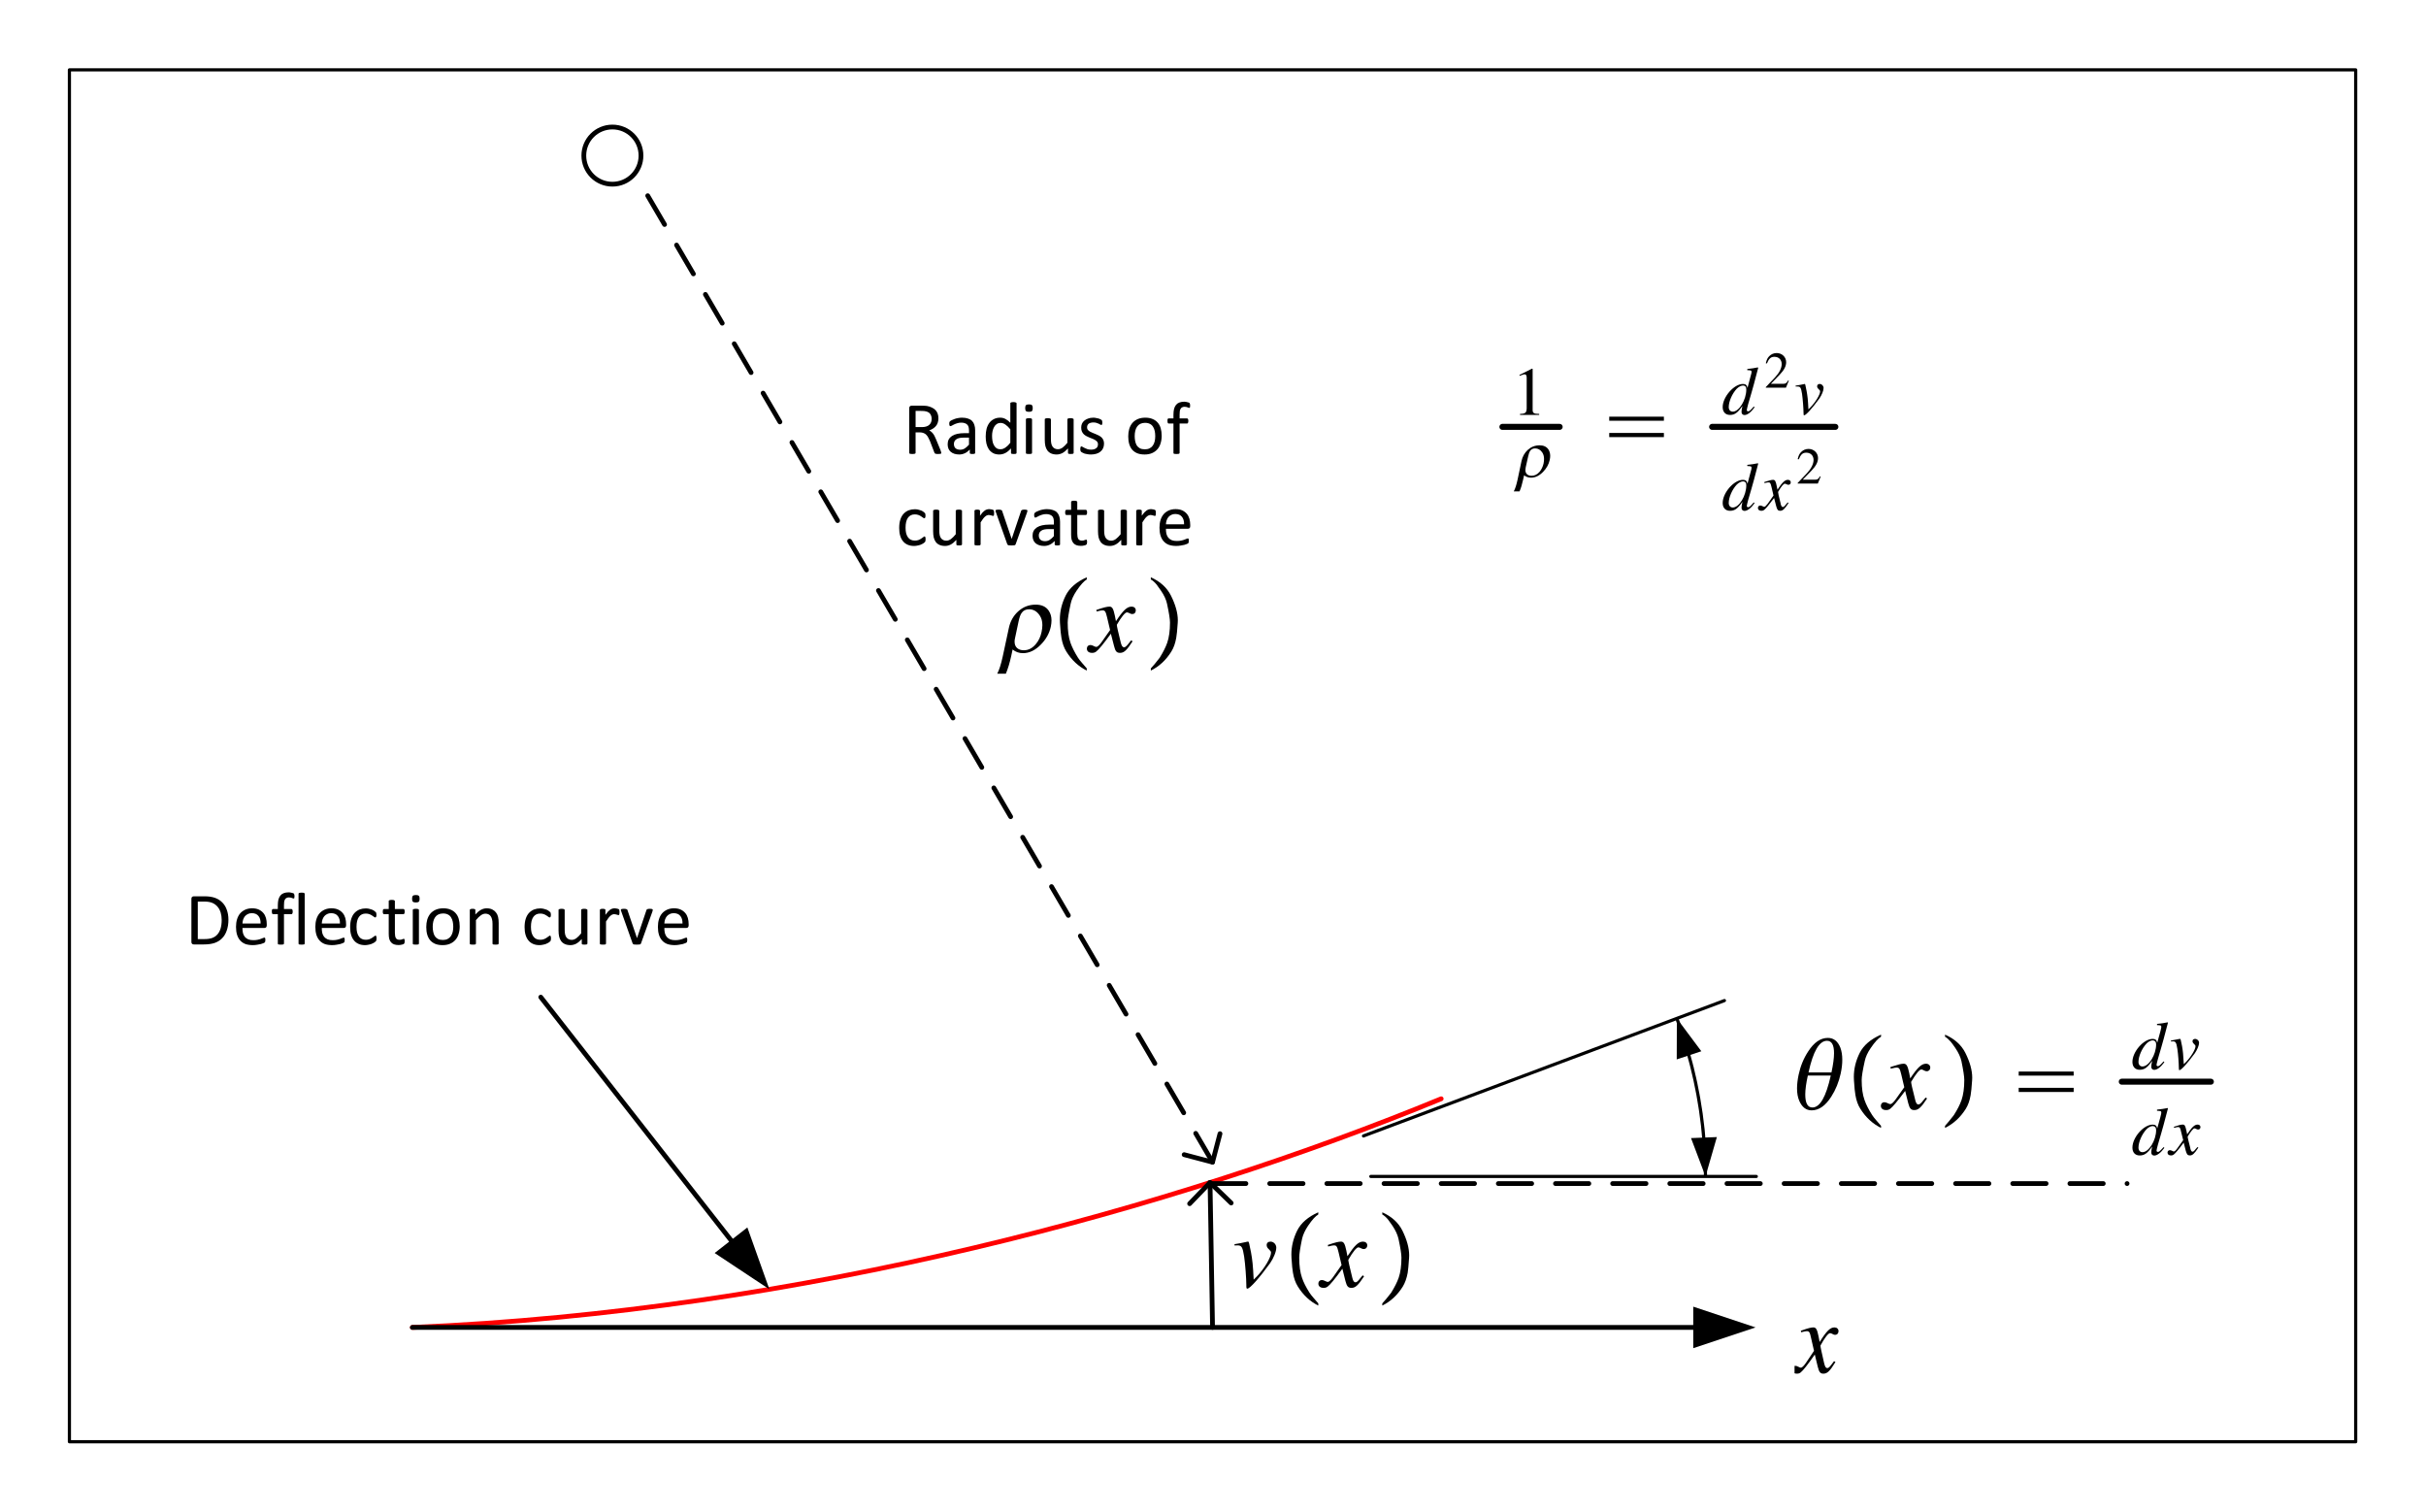 <?xml version="1.0" encoding="UTF-8"?>
<svg width="382" height="238" viewBox="0 0 382 238" xmlns="http://www.w3.org/2000/svg" xmlns:xlink="http://www.w3.org/1999/xlink">
 <defs>
  <g id="glyph-0-0">
   <path d="m6.844-3.906c0 0.656-0.09 1.23-0.266 1.719-0.168 0.492-0.414 0.898-0.734 1.219-0.312 0.324-0.703 0.57-1.172 0.734-0.469 0.156-1.031 0.234-1.688 0.234h-1.594c-0.094 0-0.184-0.031-0.266-0.094-0.074-0.062-0.109-0.164-0.109-0.312v-6.766c0-0.156 0.035-0.258 0.109-0.312 0.082-0.062 0.172-0.094 0.266-0.094h1.703c0.656 0 1.207 0.086 1.656 0.25 0.457 0.168 0.836 0.414 1.141 0.734 0.312 0.312 0.547 0.699 0.703 1.156 0.164 0.449 0.25 0.961 0.25 1.531zm-1.062 0.047c0-0.414-0.055-0.797-0.156-1.141-0.105-0.352-0.266-0.66-0.484-0.922-0.211-0.258-0.48-0.461-0.812-0.609-0.336-0.145-0.762-0.219-1.281-0.219h-1.031v5.906h1.031c0.488 0 0.898-0.055 1.234-0.172 0.332-0.125 0.609-0.312 0.828-0.562s0.383-0.562 0.5-0.938c0.113-0.383 0.172-0.832 0.172-1.344z"/>
  </g>
  <g id="glyph-0-1">
   <path d="m5.391-3.016c0 0.156-0.039 0.266-0.109 0.328-0.074 0.062-0.164 0.094-0.266 0.094h-3.453c0 0.293 0.023 0.559 0.078 0.797 0.062 0.23 0.16 0.434 0.297 0.609 0.145 0.168 0.328 0.297 0.547 0.391 0.219 0.086 0.484 0.125 0.797 0.125 0.25 0 0.473-0.02 0.672-0.062 0.195-0.039 0.363-0.086 0.5-0.141 0.145-0.051 0.266-0.098 0.359-0.141 0.094-0.039 0.16-0.062 0.203-0.062 0.031 0 0.055 0.012 0.078 0.031 0.02 0.012 0.035 0.031 0.047 0.062 0.008 0.023 0.016 0.059 0.016 0.109 0.008 0.055 0.016 0.109 0.016 0.172 0 0.055-0.008 0.102-0.016 0.141 0 0.031-0.008 0.062-0.016 0.094 0 0.031-0.008 0.059-0.016 0.078-0.012 0.023-0.027 0.047-0.047 0.078-0.023 0.023-0.09 0.059-0.203 0.109-0.105 0.043-0.242 0.09-0.406 0.141-0.168 0.043-0.359 0.078-0.578 0.109-0.219 0.039-0.453 0.062-0.703 0.062-0.438 0-0.824-0.059-1.156-0.172-0.324-0.125-0.594-0.305-0.812-0.547-0.219-0.238-0.387-0.535-0.5-0.891-0.117-0.363-0.172-0.785-0.172-1.266 0-0.445 0.055-0.852 0.172-1.219 0.113-0.363 0.281-0.672 0.5-0.922 0.227-0.25 0.5-0.441 0.812-0.578 0.312-0.133 0.66-0.203 1.047-0.203 0.414 0 0.77 0.07 1.062 0.203 0.289 0.137 0.531 0.32 0.719 0.547 0.188 0.219 0.32 0.48 0.406 0.781 0.082 0.305 0.125 0.625 0.125 0.969zm-0.969-0.281c0.008-0.508-0.105-0.906-0.344-1.188-0.23-0.289-0.578-0.438-1.047-0.438-0.242 0-0.449 0.047-0.625 0.141-0.18 0.086-0.328 0.199-0.453 0.344-0.117 0.148-0.211 0.32-0.281 0.516-0.062 0.199-0.102 0.406-0.109 0.625z"/>
  </g>
  <g id="glyph-0-2">
   <path d="m3.781-7.594c0 0.074-0.008 0.137-0.016 0.188 0 0.043-0.008 0.078-0.016 0.109-0.012 0.023-0.027 0.039-0.047 0.047-0.012 0.012-0.027 0.016-0.047 0.016-0.031 0-0.07-0.004-0.109-0.016-0.043-0.02-0.094-0.039-0.156-0.062-0.055-0.02-0.121-0.039-0.203-0.062-0.074-0.02-0.168-0.031-0.281-0.031-0.137 0-0.258 0.027-0.359 0.078-0.105 0.043-0.188 0.117-0.25 0.219-0.062 0.094-0.109 0.227-0.141 0.391-0.023 0.156-0.031 0.352-0.031 0.578v0.562h1.172c0.031 0 0.055 0.012 0.078 0.031 0.02 0.012 0.039 0.031 0.062 0.062 0.02 0.031 0.035 0.074 0.047 0.125 0.008 0.055 0.016 0.117 0.016 0.188 0 0.148-0.023 0.25-0.062 0.312-0.031 0.062-0.078 0.094-0.141 0.094h-1.172v4.625c0 0.031-0.012 0.059-0.031 0.078-0.012 0.023-0.039 0.043-0.078 0.062-0.031 0.008-0.078 0.016-0.141 0.016-0.062 0.008-0.141 0.016-0.234 0.016s-0.172-0.008-0.234-0.016c-0.062 0-0.117-0.008-0.156-0.016-0.031-0.02-0.059-0.039-0.078-0.062-0.012-0.02-0.016-0.047-0.016-0.078v-4.625h-0.75c-0.062 0-0.109-0.031-0.141-0.094s-0.047-0.164-0.047-0.312v-0.188c0.008-0.051 0.02-0.094 0.031-0.125 0.02-0.031 0.039-0.051 0.062-0.062 0.031-0.02 0.062-0.031 0.094-0.031h0.75v-0.547c0-0.363 0.031-0.676 0.094-0.938 0.07-0.258 0.176-0.473 0.312-0.641 0.145-0.176 0.32-0.301 0.531-0.375 0.219-0.082 0.469-0.125 0.75-0.125 0.133 0 0.266 0.016 0.391 0.047 0.133 0.023 0.238 0.047 0.312 0.078 0.07 0.023 0.117 0.047 0.141 0.078 0.02 0.023 0.035 0.055 0.047 0.094 0.02 0.031 0.031 0.074 0.031 0.125 0.008 0.055 0.016 0.117 0.016 0.188z"/>
  </g>
  <g id="glyph-0-3">
   <path d="m1.859-0.141c0 0.031-0.012 0.059-0.031 0.078-0.012 0.023-0.031 0.043-0.062 0.062-0.031 0.008-0.078 0.016-0.141 0.016-0.062 0.008-0.148 0.016-0.25 0.016-0.094 0-0.172-0.008-0.234-0.016-0.062 0-0.117-0.008-0.156-0.016-0.031-0.02-0.059-0.039-0.078-0.062-0.012-0.02-0.016-0.047-0.016-0.078v-7.828c0-0.031 0.004-0.055 0.016-0.078 0.02-0.031 0.047-0.051 0.078-0.062 0.039-0.02 0.094-0.031 0.156-0.031 0.062-0.008 0.141-0.016 0.234-0.016 0.102 0 0.188 0.008 0.25 0.016 0.062 0 0.109 0.012 0.141 0.031 0.031 0.012 0.051 0.031 0.062 0.062 0.02 0.023 0.031 0.047 0.031 0.078z"/>
  </g>
  <g id="glyph-0-4">
   <path d="m4.688-0.953c0 0.074-0.008 0.137-0.016 0.188 0 0.043-0.008 0.078-0.016 0.109-0.012 0.031-0.023 0.062-0.031 0.094-0.012 0.023-0.043 0.059-0.094 0.109-0.055 0.055-0.137 0.117-0.25 0.188-0.117 0.062-0.246 0.125-0.391 0.188-0.148 0.055-0.309 0.094-0.484 0.125-0.168 0.039-0.344 0.062-0.531 0.062-0.375 0-0.711-0.062-1-0.188-0.293-0.125-0.539-0.305-0.734-0.547-0.199-0.238-0.352-0.531-0.453-0.875-0.105-0.352-0.156-0.758-0.156-1.219 0-0.52 0.062-0.969 0.188-1.344s0.297-0.676 0.516-0.906c0.227-0.238 0.488-0.414 0.781-0.531 0.301-0.113 0.625-0.172 0.969-0.172 0.164 0 0.328 0.016 0.484 0.047 0.164 0.031 0.312 0.074 0.438 0.125 0.133 0.043 0.254 0.102 0.359 0.172 0.102 0.062 0.176 0.121 0.219 0.172 0.051 0.043 0.086 0.078 0.109 0.109 0.02 0.023 0.035 0.055 0.047 0.094 0.008 0.031 0.016 0.074 0.016 0.125 0.008 0.043 0.016 0.102 0.016 0.172 0 0.156-0.023 0.266-0.062 0.328-0.031 0.055-0.074 0.078-0.125 0.078-0.062 0-0.133-0.031-0.203-0.094-0.074-0.062-0.172-0.129-0.297-0.203-0.117-0.082-0.258-0.156-0.422-0.219-0.168-0.062-0.359-0.094-0.578-0.094-0.469 0-0.828 0.18-1.078 0.531-0.25 0.355-0.375 0.875-0.375 1.562 0 0.336 0.031 0.633 0.094 0.891 0.07 0.25 0.172 0.465 0.297 0.641 0.125 0.168 0.273 0.293 0.453 0.375 0.188 0.086 0.395 0.125 0.625 0.125 0.219 0 0.41-0.031 0.578-0.094 0.176-0.07 0.32-0.148 0.438-0.234 0.125-0.082 0.227-0.156 0.312-0.219 0.082-0.07 0.148-0.109 0.203-0.109 0.031 0 0.051 0.012 0.062 0.031 0.02 0.012 0.035 0.039 0.047 0.078 0.02 0.031 0.031 0.078 0.031 0.141 0.008 0.055 0.016 0.117 0.016 0.188z"/>
  </g>
  <g id="glyph-0-5">
   <path d="m3.641-0.531c0 0.117-0.012 0.203-0.031 0.266-0.012 0.062-0.031 0.109-0.062 0.141s-0.078 0.062-0.141 0.094-0.137 0.051-0.219 0.062c-0.074 0.02-0.156 0.035-0.25 0.047-0.094 0.008-0.184 0.016-0.266 0.016-0.281 0-0.523-0.039-0.719-0.109-0.188-0.07-0.344-0.18-0.469-0.328-0.125-0.145-0.219-0.328-0.281-0.547-0.055-0.227-0.078-0.492-0.078-0.797v-3.078h-0.734c-0.062 0-0.117-0.031-0.156-0.094-0.031-0.062-0.047-0.164-0.047-0.312 0-0.07 0.004-0.133 0.016-0.188 0.008-0.051 0.02-0.094 0.031-0.125 0.02-0.031 0.039-0.051 0.062-0.062 0.031-0.02 0.062-0.031 0.094-0.031h0.734v-1.25c0-0.031 0.004-0.055 0.016-0.078 0.02-0.02 0.047-0.035 0.078-0.047 0.039-0.02 0.094-0.035 0.156-0.047 0.062-0.008 0.141-0.016 0.234-0.016s0.172 0.008 0.234 0.016c0.062 0.012 0.109 0.027 0.141 0.047 0.039 0.012 0.066 0.027 0.078 0.047 0.02 0.023 0.031 0.047 0.031 0.078v1.25h1.359c0.031 0 0.055 0.012 0.078 0.031 0.02 0.012 0.035 0.031 0.047 0.062 0.02 0.031 0.035 0.074 0.047 0.125 0.008 0.055 0.016 0.117 0.016 0.188 0 0.148-0.023 0.25-0.062 0.312-0.031 0.062-0.074 0.094-0.125 0.094h-1.359v2.938c0 0.367 0.051 0.641 0.156 0.828 0.113 0.18 0.305 0.266 0.578 0.266 0.094 0 0.172-0.004 0.234-0.016 0.07-0.02 0.133-0.039 0.188-0.062 0.062-0.02 0.109-0.035 0.141-0.047 0.039-0.02 0.078-0.031 0.109-0.031 0.02 0 0.039 0.008 0.062 0.016 0.02 0.012 0.031 0.031 0.031 0.062 0.008 0.023 0.02 0.059 0.031 0.109 0.008 0.043 0.016 0.102 0.016 0.172z"/>
  </g>
  <g id="glyph-0-6">
   <path d="m1.859-0.141c0 0.031-0.012 0.059-0.031 0.078-0.012 0.023-0.031 0.043-0.062 0.062-0.031 0.008-0.078 0.016-0.141 0.016-0.062 0.008-0.148 0.016-0.25 0.016-0.094 0-0.172-0.008-0.234-0.016-0.062 0-0.117-0.008-0.156-0.016-0.031-0.02-0.059-0.039-0.078-0.062-0.012-0.02-0.016-0.047-0.016-0.078v-5.281c0-0.031 0.004-0.055 0.016-0.078 0.02-0.02 0.047-0.035 0.078-0.047 0.039-0.02 0.094-0.035 0.156-0.047 0.062-0.008 0.141-0.016 0.234-0.016 0.102 0 0.188 0.008 0.25 0.016 0.062 0.012 0.109 0.027 0.141 0.047 0.031 0.012 0.051 0.027 0.062 0.047 0.02 0.023 0.031 0.047 0.031 0.078zm0.109-7.062c0 0.23-0.043 0.387-0.125 0.469-0.086 0.086-0.242 0.125-0.469 0.125-0.23 0-0.387-0.039-0.469-0.125-0.086-0.082-0.125-0.234-0.125-0.453 0-0.227 0.039-0.383 0.125-0.469 0.082-0.082 0.242-0.125 0.484-0.125 0.219 0 0.367 0.043 0.453 0.125 0.082 0.086 0.125 0.234 0.125 0.453z"/>
  </g>
  <g id="glyph-0-7">
   <path d="m5.797-2.844c0 0.43-0.059 0.824-0.172 1.188-0.105 0.367-0.273 0.68-0.5 0.938-0.23 0.262-0.512 0.465-0.844 0.609-0.336 0.145-0.727 0.219-1.172 0.219-0.438 0-0.82-0.062-1.141-0.188-0.324-0.133-0.594-0.32-0.812-0.562-0.211-0.25-0.367-0.547-0.469-0.891-0.105-0.352-0.156-0.754-0.156-1.203 0-0.426 0.051-0.82 0.156-1.188 0.113-0.363 0.281-0.676 0.5-0.938 0.227-0.258 0.508-0.461 0.844-0.609 0.344-0.145 0.738-0.219 1.188-0.219 0.438 0 0.812 0.07 1.125 0.203 0.32 0.125 0.594 0.312 0.812 0.562 0.219 0.242 0.379 0.539 0.484 0.891 0.102 0.355 0.156 0.75 0.156 1.188zm-1.016 0.062c0-0.281-0.027-0.547-0.078-0.797-0.055-0.258-0.141-0.484-0.266-0.672-0.117-0.195-0.277-0.348-0.484-0.453-0.211-0.113-0.469-0.172-0.781-0.172-0.281 0-0.527 0.055-0.734 0.156-0.199 0.094-0.367 0.234-0.5 0.422-0.137 0.188-0.234 0.414-0.297 0.672-0.062 0.25-0.094 0.527-0.094 0.828 0 0.281 0.023 0.555 0.078 0.812 0.051 0.25 0.133 0.477 0.25 0.672 0.125 0.188 0.289 0.34 0.5 0.453 0.207 0.105 0.469 0.156 0.781 0.156 0.281 0 0.523-0.051 0.734-0.156 0.207-0.102 0.375-0.242 0.5-0.422 0.133-0.188 0.234-0.406 0.297-0.656 0.062-0.258 0.094-0.539 0.094-0.844z"/>
  </g>
  <g id="glyph-0-8">
   <path d="m5.438-0.141c0 0.031-0.012 0.059-0.031 0.078-0.012 0.023-0.039 0.043-0.078 0.062-0.031 0.008-0.078 0.016-0.141 0.016-0.062 0.008-0.141 0.016-0.234 0.016s-0.172-0.008-0.234-0.016c-0.062 0-0.117-0.008-0.156-0.016-0.031-0.02-0.059-0.039-0.078-0.062-0.012-0.02-0.016-0.047-0.016-0.078v-3.094c0-0.301-0.027-0.539-0.078-0.719-0.043-0.188-0.109-0.348-0.203-0.484-0.086-0.133-0.199-0.234-0.344-0.297-0.137-0.07-0.297-0.109-0.484-0.109-0.25 0-0.496 0.09-0.734 0.266-0.242 0.168-0.496 0.418-0.766 0.75v3.688c0 0.031-0.012 0.059-0.031 0.078-0.012 0.023-0.031 0.043-0.062 0.062-0.031 0.008-0.078 0.016-0.141 0.016-0.062 0.008-0.148 0.016-0.25 0.016-0.094 0-0.172-0.008-0.234-0.016-0.062 0-0.117-0.008-0.156-0.016-0.031-0.02-0.059-0.039-0.078-0.062-0.012-0.02-0.016-0.047-0.016-0.078v-5.281c0-0.031 0.004-0.055 0.016-0.078 0.02-0.02 0.047-0.035 0.078-0.047 0.031-0.02 0.07-0.035 0.125-0.047 0.062-0.008 0.141-0.016 0.234-0.016 0.082 0 0.148 0.008 0.203 0.016 0.062 0.012 0.109 0.027 0.141 0.047 0.031 0.012 0.051 0.027 0.062 0.047 0.008 0.023 0.016 0.047 0.016 0.078v0.703c0.301-0.332 0.598-0.578 0.891-0.734 0.289-0.156 0.586-0.234 0.891-0.234 0.352 0 0.648 0.062 0.891 0.188 0.238 0.117 0.43 0.273 0.578 0.469 0.156 0.199 0.266 0.434 0.328 0.703 0.062 0.273 0.094 0.594 0.094 0.969z"/>
  </g>
  <g id="glyph-0-10">
   <path d="m5.422-0.141c0 0.031-0.012 0.059-0.031 0.078-0.012 0.023-0.039 0.043-0.078 0.062-0.031 0.008-0.078 0.016-0.141 0.016-0.055 0.008-0.121 0.016-0.203 0.016-0.086 0-0.156-0.008-0.219-0.016-0.055 0-0.094-0.008-0.125-0.016-0.031-0.02-0.059-0.039-0.078-0.062-0.012-0.02-0.016-0.047-0.016-0.078v-0.703c-0.305 0.336-0.602 0.578-0.891 0.734-0.293 0.145-0.59 0.219-0.891 0.219-0.344 0-0.641-0.059-0.891-0.172-0.242-0.113-0.434-0.27-0.578-0.469-0.148-0.207-0.25-0.441-0.312-0.703-0.062-0.27-0.094-0.598-0.094-0.984v-3.203c0-0.031 0.004-0.055 0.016-0.078 0.008-0.02 0.035-0.035 0.078-0.047 0.039-0.02 0.094-0.035 0.156-0.047 0.062-0.008 0.141-0.016 0.234-0.016s0.172 0.008 0.234 0.016c0.062 0.012 0.109 0.027 0.141 0.047 0.039 0.012 0.066 0.027 0.078 0.047 0.02 0.023 0.031 0.047 0.031 0.078v3.078c0 0.305 0.02 0.547 0.062 0.734 0.039 0.188 0.109 0.352 0.203 0.484 0.094 0.125 0.207 0.227 0.344 0.297 0.145 0.074 0.312 0.109 0.5 0.109 0.238 0 0.477-0.082 0.719-0.25 0.238-0.176 0.492-0.43 0.766-0.766v-3.688c0-0.031 0.004-0.055 0.016-0.078 0.02-0.02 0.047-0.035 0.078-0.047 0.039-0.02 0.094-0.035 0.156-0.047 0.062-0.008 0.141-0.016 0.234-0.016s0.172 0.008 0.234 0.016c0.062 0.012 0.109 0.027 0.141 0.047 0.039 0.012 0.07 0.027 0.094 0.047 0.02 0.023 0.031 0.047 0.031 0.078z"/>
  </g>
  <g id="glyph-0-11">
   <path d="m3.984-5.078c0 0.086-0.008 0.156-0.016 0.219 0 0.062-0.008 0.109-0.016 0.141-0.012 0.031-0.027 0.059-0.047 0.078-0.023 0.012-0.047 0.016-0.078 0.016s-0.07-0.004-0.109-0.016c-0.043-0.02-0.094-0.035-0.156-0.047-0.055-0.02-0.117-0.035-0.188-0.047-0.074-0.02-0.152-0.031-0.234-0.031-0.094 0-0.188 0.023-0.281 0.062-0.094 0.031-0.195 0.094-0.297 0.188-0.105 0.086-0.215 0.203-0.328 0.359-0.117 0.148-0.242 0.328-0.375 0.547v3.469c0 0.031-0.012 0.059-0.031 0.078-0.012 0.023-0.031 0.043-0.062 0.062-0.031 0.008-0.078 0.016-0.141 0.016-0.062 0.008-0.148 0.016-0.25 0.016-0.094 0-0.172-0.008-0.234-0.016-0.062 0-0.117-0.008-0.156-0.016-0.031-0.02-0.059-0.039-0.078-0.062-0.012-0.02-0.016-0.047-0.016-0.078v-5.281c0-0.031 0.004-0.055 0.016-0.078 0.02-0.02 0.047-0.035 0.078-0.047 0.031-0.02 0.07-0.035 0.125-0.047 0.062-0.008 0.141-0.016 0.234-0.016 0.082 0 0.148 0.008 0.203 0.016 0.062 0.012 0.109 0.027 0.141 0.047 0.031 0.012 0.051 0.027 0.062 0.047 0.008 0.023 0.016 0.047 0.016 0.078v0.766c0.145-0.207 0.281-0.379 0.406-0.516 0.133-0.133 0.254-0.238 0.359-0.312 0.113-0.07 0.227-0.125 0.344-0.156 0.113-0.031 0.227-0.047 0.344-0.047 0.039 0 0.094 0.008 0.156 0.016 0.07 0 0.141 0.012 0.203 0.031 0.07 0.012 0.133 0.027 0.188 0.047 0.062 0.023 0.102 0.043 0.125 0.062 0.031 0.023 0.047 0.043 0.047 0.062 0.008 0.012 0.016 0.031 0.016 0.062 0.008 0.023 0.016 0.062 0.016 0.125 0.008 0.055 0.016 0.121 0.016 0.203z"/>
  </g>
  <g id="glyph-0-12">
   <path d="m5.219-5.438v0.062c0 0.012-0.008 0.027-0.016 0.047 0 0.023-0.008 0.043-0.016 0.062 0 0.023-0.008 0.047-0.016 0.078l-1.797 5.016c-0.012 0.043-0.031 0.078-0.062 0.109-0.023 0.023-0.059 0.043-0.109 0.062-0.055 0.008-0.121 0.016-0.203 0.016-0.074 0.008-0.168 0.016-0.281 0.016-0.125 0-0.23-0.008-0.312-0.016-0.074 0-0.137-0.008-0.188-0.016-0.043-0.02-0.078-0.047-0.109-0.078-0.023-0.031-0.043-0.062-0.062-0.094l-1.781-5.016c-0.023-0.039-0.039-0.078-0.047-0.109-0.012-0.039-0.016-0.07-0.016-0.094v-0.047c0-0.031 0.004-0.055 0.016-0.078 0.02-0.02 0.047-0.035 0.078-0.047 0.039-0.02 0.094-0.031 0.156-0.031 0.062-0.008 0.133-0.016 0.219-0.016 0.113 0 0.203 0.008 0.266 0.016 0.07 0.012 0.125 0.027 0.156 0.047 0.039 0.012 0.07 0.027 0.094 0.047 0.02 0.023 0.035 0.047 0.047 0.078l1.484 4.359 0.031 0.062 0.016-0.062 1.469-4.359c0.008-0.031 0.023-0.055 0.047-0.078 0.02-0.02 0.047-0.035 0.078-0.047 0.039-0.02 0.094-0.035 0.156-0.047 0.062-0.008 0.145-0.016 0.25-0.016 0.094 0 0.164 0.008 0.219 0.016 0.062 0 0.109 0.012 0.141 0.031 0.039 0.012 0.066 0.027 0.078 0.047 0.008 0.023 0.016 0.047 0.016 0.078z"/>
  </g>
  <g id="glyph-0-13">
   <path d="m6.062-0.156c0 0.031-0.008 0.062-0.016 0.094-0.012 0.023-0.039 0.043-0.078 0.062-0.043 0.008-0.102 0.016-0.172 0.016-0.062 0.008-0.152 0.016-0.266 0.016-0.105 0-0.188-0.008-0.25-0.016-0.062 0-0.117-0.012-0.156-0.031-0.043-0.02-0.074-0.047-0.094-0.078-0.023-0.031-0.043-0.066-0.062-0.109l-0.688-1.797c-0.086-0.195-0.172-0.379-0.266-0.547-0.086-0.176-0.188-0.32-0.312-0.438-0.117-0.125-0.258-0.219-0.422-0.281-0.168-0.07-0.367-0.109-0.594-0.109h-0.672v3.219c0 0.031-0.012 0.062-0.031 0.094-0.012 0.023-0.039 0.039-0.078 0.047-0.031 0.012-0.086 0.02-0.156 0.031-0.062 0.008-0.141 0.016-0.234 0.016-0.105 0-0.188-0.008-0.25-0.016-0.062-0.012-0.117-0.02-0.156-0.031-0.031-0.008-0.059-0.023-0.078-0.047-0.012-0.031-0.016-0.062-0.016-0.094v-7.016c0-0.156 0.035-0.258 0.109-0.312 0.082-0.062 0.172-0.094 0.266-0.094h1.609c0.188 0 0.344 0.008 0.469 0.016 0.125 0.012 0.238 0.023 0.344 0.031 0.289 0.055 0.547 0.137 0.766 0.25 0.227 0.105 0.422 0.242 0.578 0.406 0.156 0.168 0.27 0.359 0.344 0.578 0.07 0.211 0.109 0.449 0.109 0.719 0 0.25-0.039 0.48-0.109 0.688-0.062 0.199-0.164 0.375-0.297 0.531-0.125 0.148-0.277 0.277-0.453 0.391-0.18 0.117-0.375 0.211-0.594 0.281 0.125 0.062 0.234 0.137 0.328 0.219 0.102 0.086 0.195 0.184 0.281 0.297 0.094 0.117 0.176 0.25 0.25 0.406 0.082 0.156 0.16 0.328 0.234 0.516l0.688 1.672c0.051 0.137 0.082 0.234 0.094 0.297 0.02 0.055 0.031 0.094 0.031 0.125zm-1.516-5.328c0-0.289-0.07-0.539-0.203-0.75-0.125-0.207-0.344-0.352-0.656-0.438-0.105-0.031-0.219-0.051-0.344-0.062-0.117-0.008-0.277-0.016-0.484-0.016h-0.844v2.547h0.984c0.27 0 0.5-0.031 0.688-0.094 0.195-0.062 0.359-0.148 0.484-0.266 0.125-0.113 0.219-0.25 0.281-0.406s0.094-0.328 0.094-0.516z"/>
  </g>
  <g id="glyph-0-14">
   <path d="m4.875-0.141c0 0.043-0.016 0.078-0.047 0.109-0.031 0.023-0.078 0.035-0.141 0.047-0.055 0.008-0.133 0.016-0.234 0.016-0.105 0-0.188-0.008-0.25-0.016-0.055-0.012-0.094-0.023-0.125-0.047-0.031-0.031-0.047-0.066-0.047-0.109v-0.531c-0.23 0.25-0.484 0.445-0.766 0.578-0.281 0.133-0.578 0.203-0.891 0.203-0.281 0-0.539-0.039-0.766-0.109-0.219-0.07-0.414-0.176-0.578-0.312-0.156-0.133-0.277-0.301-0.359-0.5-0.086-0.195-0.125-0.426-0.125-0.688 0-0.289 0.055-0.547 0.172-0.766 0.125-0.219 0.297-0.398 0.516-0.547 0.227-0.145 0.504-0.254 0.828-0.328 0.332-0.07 0.707-0.109 1.125-0.109h0.719v-0.406c0-0.207-0.023-0.391-0.062-0.547-0.043-0.156-0.109-0.281-0.203-0.375-0.094-0.102-0.219-0.18-0.375-0.234-0.156-0.062-0.344-0.094-0.562-0.094-0.242 0-0.453 0.031-0.641 0.094-0.188 0.055-0.355 0.117-0.5 0.188-0.148 0.062-0.266 0.125-0.359 0.188-0.094 0.055-0.168 0.078-0.219 0.078-0.031 0-0.059-0.004-0.078-0.016-0.023-0.02-0.043-0.047-0.062-0.078-0.012-0.031-0.023-0.066-0.031-0.109-0.012-0.051-0.016-0.109-0.016-0.172 0-0.094 0.004-0.164 0.016-0.219 0.02-0.062 0.055-0.117 0.109-0.172 0.051-0.051 0.141-0.109 0.266-0.172 0.133-0.07 0.285-0.133 0.453-0.188 0.164-0.062 0.348-0.109 0.547-0.141 0.195-0.039 0.398-0.062 0.609-0.062 0.375 0 0.691 0.047 0.953 0.141 0.27 0.086 0.484 0.211 0.641 0.375 0.164 0.168 0.285 0.375 0.359 0.625 0.082 0.242 0.125 0.523 0.125 0.844zm-0.969-2.406h-0.828c-0.262 0-0.492 0.023-0.688 0.062-0.199 0.043-0.359 0.109-0.484 0.203-0.125 0.086-0.219 0.188-0.281 0.312s-0.094 0.266-0.094 0.422c0 0.281 0.082 0.508 0.25 0.672 0.176 0.156 0.422 0.234 0.734 0.234 0.258 0 0.492-0.062 0.703-0.188 0.219-0.133 0.445-0.336 0.688-0.609z"/>
  </g>
  <g id="glyph-0-15">
   <path d="m5.422-0.141c0 0.031-0.012 0.059-0.031 0.078-0.012 0.023-0.031 0.043-0.062 0.062-0.031 0.008-0.078 0.016-0.141 0.016-0.055 0.008-0.117 0.016-0.188 0.016-0.086 0-0.156-0.008-0.219-0.016-0.055 0-0.102-0.008-0.141-0.016-0.031-0.02-0.059-0.039-0.078-0.062-0.012-0.02-0.016-0.047-0.016-0.078v-0.703c-0.273 0.305-0.559 0.539-0.859 0.703-0.305 0.164-0.633 0.25-0.984 0.25-0.387 0-0.715-0.074-0.984-0.219-0.273-0.156-0.496-0.359-0.672-0.609-0.168-0.258-0.293-0.562-0.375-0.906-0.074-0.344-0.109-0.707-0.109-1.094 0-0.457 0.047-0.867 0.141-1.234 0.102-0.363 0.25-0.672 0.438-0.922 0.195-0.258 0.438-0.457 0.719-0.594 0.281-0.145 0.609-0.219 0.984-0.219 0.301 0 0.578 0.07 0.828 0.203 0.258 0.137 0.516 0.336 0.766 0.594v-3.062c0-0.031 0.004-0.055 0.016-0.078 0.02-0.02 0.047-0.035 0.078-0.047 0.039-0.02 0.094-0.035 0.156-0.047 0.062-0.008 0.141-0.016 0.234-0.016s0.172 0.008 0.234 0.016c0.062 0.012 0.109 0.027 0.141 0.047 0.039 0.012 0.07 0.027 0.094 0.047 0.02 0.023 0.031 0.047 0.031 0.078zm-0.984-3.719c-0.262-0.32-0.516-0.566-0.766-0.734-0.242-0.176-0.492-0.266-0.75-0.266-0.25 0-0.465 0.062-0.641 0.188-0.168 0.117-0.305 0.273-0.406 0.469-0.105 0.188-0.184 0.402-0.234 0.641-0.055 0.242-0.078 0.484-0.078 0.734 0 0.273 0.02 0.531 0.062 0.781 0.039 0.25 0.113 0.477 0.219 0.672 0.102 0.199 0.238 0.359 0.406 0.484 0.164 0.117 0.375 0.172 0.625 0.172 0.133 0 0.258-0.016 0.375-0.047 0.113-0.039 0.234-0.098 0.359-0.172 0.125-0.082 0.254-0.188 0.391-0.312 0.145-0.133 0.289-0.301 0.438-0.5z"/>
  </g>
  <g id="glyph-0-16">
   <path d="m4.203-1.578c0 0.273-0.055 0.512-0.156 0.719-0.094 0.211-0.234 0.387-0.422 0.531-0.18 0.148-0.398 0.258-0.656 0.328-0.25 0.07-0.527 0.109-0.828 0.109-0.188 0-0.371-0.016-0.547-0.047-0.168-0.023-0.32-0.055-0.453-0.094-0.137-0.051-0.25-0.102-0.344-0.156-0.094-0.051-0.164-0.094-0.203-0.125-0.043-0.039-0.074-0.098-0.094-0.172-0.023-0.07-0.031-0.164-0.031-0.281 0-0.07 0.004-0.133 0.016-0.188 0.008-0.051 0.02-0.094 0.031-0.125 0.008-0.031 0.023-0.051 0.047-0.062 0.02-0.02 0.047-0.031 0.078-0.031 0.039 0 0.102 0.027 0.188 0.078 0.082 0.055 0.188 0.109 0.312 0.172s0.27 0.125 0.438 0.188c0.164 0.055 0.359 0.078 0.578 0.078 0.164 0 0.312-0.016 0.438-0.047 0.133-0.039 0.25-0.094 0.344-0.156 0.102-0.07 0.18-0.16 0.234-0.266 0.051-0.113 0.078-0.238 0.078-0.375 0-0.156-0.039-0.281-0.109-0.375-0.074-0.102-0.172-0.191-0.297-0.266-0.125-0.082-0.266-0.156-0.422-0.219s-0.32-0.125-0.484-0.188c-0.168-0.07-0.336-0.148-0.5-0.234-0.156-0.082-0.297-0.18-0.422-0.297-0.125-0.125-0.227-0.27-0.297-0.438-0.074-0.164-0.109-0.367-0.109-0.609 0-0.207 0.035-0.406 0.109-0.594 0.082-0.188 0.203-0.348 0.359-0.484 0.164-0.145 0.367-0.258 0.609-0.344 0.238-0.094 0.52-0.141 0.844-0.141 0.133 0 0.27 0.016 0.406 0.047 0.145 0.023 0.273 0.047 0.391 0.078 0.113 0.031 0.207 0.07 0.281 0.109 0.082 0.043 0.145 0.078 0.188 0.109 0.039 0.031 0.066 0.062 0.078 0.094 0.02 0.023 0.031 0.047 0.031 0.078 0.008 0.023 0.016 0.059 0.016 0.109 0.008 0.043 0.016 0.094 0.016 0.156s-0.008 0.121-0.016 0.172c0 0.043-0.012 0.078-0.031 0.109-0.012 0.031-0.027 0.059-0.047 0.078-0.012 0.012-0.031 0.016-0.062 0.016s-0.086-0.02-0.156-0.062c-0.062-0.039-0.148-0.086-0.25-0.141-0.105-0.051-0.23-0.098-0.375-0.141-0.137-0.039-0.297-0.062-0.484-0.062-0.168 0-0.312 0.023-0.438 0.062-0.125 0.031-0.23 0.086-0.312 0.156-0.074 0.062-0.133 0.141-0.172 0.234-0.043 0.094-0.062 0.199-0.062 0.312 0 0.156 0.035 0.289 0.109 0.391 0.082 0.094 0.188 0.184 0.312 0.266 0.125 0.074 0.266 0.141 0.422 0.203 0.164 0.062 0.332 0.133 0.5 0.203 0.164 0.062 0.328 0.137 0.484 0.219 0.164 0.086 0.312 0.184 0.438 0.297 0.125 0.117 0.223 0.258 0.297 0.422 0.07 0.168 0.109 0.367 0.109 0.594z"/>
  </g>
  <g id="glyph-1-0">
   <path d="m6.219-1.797c-0.125 0.156-0.203 0.25-0.328 0.438-0.359 0.484-0.547 0.656-0.734 0.656-0.219 0-0.359-0.219-0.469-0.672-0.047-0.172-0.047-0.203-0.062-0.25-0.375-1.641-0.547-2.391-0.547-2.625 0.688-1.266 1.234-1.953 1.516-1.953 0.094 0 0.234 0.047 0.375 0.125 0.172 0.109 0.281 0.141 0.422 0.141 0.312 0 0.531-0.234 0.531-0.578 0-0.359-0.266-0.594-0.641-0.594-0.672 0-1.25 0.578-2.328 2.297l-0.172-0.875c-0.219-1.094-0.391-1.422-0.812-1.422-0.359 0-0.844 0.125-1.812 0.469-0.094 0.031-0.094 0.031-0.172 0.062l0.062 0.234c0.609-0.156 0.719-0.172 0.875-0.172 0.391 0 0.484 0.141 0.688 1.109l0.453 1.984-1.266 1.891c-0.328 0.484-0.625 0.766-0.797 0.766-0.094 0-0.234-0.047-0.391-0.141-0.203-0.109-0.359-0.156-0.5-0.156-0.312 0-0.531 0.234-0.531 0.562 0 0.422 0.297 0.672 0.781 0.672s0.656-0.141 1.438-1.109c0.422-0.531 0.766-1.016 1.391-1.906l0.469 1.938c0.203 0.844 0.406 1.078 0.891 1.078 0.594 0 1-0.375 1.891-1.828z"/>
  </g>
  <g id="glyph-2-0">
   <path d="m1.797 3.453h-1.359c0.32-0.605 0.613-1.523 0.875-2.75l0.953-4.438c0.227-1.062 0.711-1.93 1.453-2.609 0.789-0.719 1.719-1.078 2.781-1.078 0.938 0 1.617 0.32 2.047 0.953 0.289 0.43 0.438 0.938 0.438 1.531 0 0.305-0.039 0.633-0.109 0.984-0.219 1.031-0.734 1.965-1.547 2.797-0.887 0.918-1.836 1.375-2.844 1.375-0.617 0-1.156-0.195-1.625-0.578l-0.219 1.031c-0.242 1.094-0.523 2.019-0.844 2.781zm1.453-5.641c-0.055 0.219-0.078 0.418-0.078 0.594 0 0.43 0.129 0.762 0.391 1 0.27 0.242 0.625 0.359 1.062 0.359 0.707 0 1.332-0.316 1.875-0.953 0.457-0.531 0.766-1.176 0.922-1.938 0.082-0.383 0.125-0.742 0.125-1.078 0-0.602-0.141-1.109-0.422-1.516-0.43-0.645-0.984-0.969-1.672-0.969-0.523 0-0.914 0.195-1.172 0.578-0.188 0.262-0.344 0.688-0.469 1.281z"/>
  </g>
  <g id="glyph-3-0">
   <path d="m5.547 2.828v0.344c-1.305-0.648-2.375-1.648-3.219-3-0.367-0.582-0.621-1.301-0.766-2.156-0.086-0.445-0.164-1.227-0.234-2.344-0.012-0.176-0.016-0.359-0.016-0.547 0-1.27 0.301-2.519 0.906-3.75 0.602-1.207 1.711-2.172 3.328-2.891v0.344c-0.43 0.242-0.965 0.836-1.609 1.781-0.48 0.719-0.789 1.398-0.922 2.031-0.312 1.449-0.469 2.445-0.469 2.984 0 1.273 0.145 2.328 0.438 3.172 0.25 0.711 0.645 1.492 1.188 2.359 0.156 0.238 0.379 0.523 0.672 0.859 0.395 0.438 0.629 0.707 0.703 0.812z"/>
  </g>
  <g id="glyph-3-1">
   <path d="m4.906-4.328c-0.074 1.117-0.152 1.898-0.234 2.344-0.148 0.855-0.402 1.574-0.766 2.156-0.844 1.352-1.922 2.352-3.234 3v-0.344c0.332-0.344 0.797-0.902 1.391-1.672 0.539-0.867 0.938-1.648 1.188-2.359 0.289-0.844 0.438-1.898 0.438-3.172 0-0.539-0.156-1.535-0.469-2.984-0.137-0.633-0.449-1.312-0.938-2.031-0.305-0.445-0.539-0.773-0.703-0.984-0.312-0.375-0.617-0.641-0.906-0.797v-0.344c1.488 0.668 2.547 1.633 3.172 2.891 0.719 1.438 1.078 2.734 1.078 3.891 0 0.137-0.008 0.273-0.016 0.406z"/>
  </g>
  <g id="glyph-4-0">
   <path d="m6.531-1.797c-0.125 0.156-0.203 0.25-0.344 0.438-0.375 0.484-0.578 0.656-0.766 0.656-0.234 0-0.375-0.219-0.5-0.672-0.047-0.172-0.047-0.203-0.062-0.25-0.406-1.641-0.578-2.391-0.578-2.625 0.734-1.266 1.297-1.953 1.594-1.953 0.094 0 0.234 0.047 0.391 0.125 0.188 0.109 0.312 0.141 0.453 0.141 0.328 0 0.547-0.234 0.547-0.578 0-0.359-0.266-0.594-0.656-0.594-0.719 0-1.328 0.578-2.469 2.297l-0.172-0.875c-0.234-1.094-0.406-1.422-0.844-1.422-0.375 0-0.891 0.125-1.906 0.469-0.094 0.031-0.094 0.031-0.172 0.062l0.062 0.234c0.625-0.156 0.75-0.172 0.906-0.172 0.406 0 0.5 0.141 0.734 1.109l0.469 1.984-1.328 1.891c-0.344 0.484-0.656 0.766-0.828 0.766-0.109 0-0.266-0.047-0.422-0.141-0.219-0.109-0.375-0.156-0.531-0.156-0.328 0-0.547 0.234-0.547 0.562 0 0.422 0.312 0.672 0.812 0.672s0.703-0.141 1.516-1.109c0.438-0.531 0.797-1.016 1.453-1.906l0.5 1.938c0.203 0.844 0.422 1.078 0.938 1.078 0.625 0 1.047-0.375 1.984-1.828z"/>
  </g>
  <g id="glyph-5-0">
   <path d="m4.688-0.953c0 0.074-0.008 0.137-0.016 0.188 0 0.043-0.008 0.078-0.016 0.109-0.012 0.031-0.023 0.062-0.031 0.094-0.012 0.023-0.043 0.059-0.094 0.109-0.055 0.055-0.137 0.117-0.25 0.188-0.117 0.062-0.246 0.125-0.391 0.188-0.148 0.055-0.309 0.094-0.484 0.125-0.168 0.039-0.344 0.062-0.531 0.062-0.375 0-0.711-0.062-1-0.188-0.293-0.125-0.539-0.305-0.734-0.547-0.199-0.238-0.352-0.531-0.453-0.875-0.105-0.352-0.156-0.758-0.156-1.219 0-0.52 0.062-0.969 0.188-1.344s0.297-0.676 0.516-0.906c0.227-0.238 0.488-0.414 0.781-0.531 0.301-0.113 0.625-0.172 0.969-0.172 0.164 0 0.328 0.016 0.484 0.047 0.164 0.031 0.312 0.074 0.438 0.125 0.133 0.043 0.254 0.102 0.359 0.172 0.102 0.062 0.176 0.121 0.219 0.172 0.051 0.043 0.086 0.078 0.109 0.109 0.02 0.023 0.035 0.055 0.047 0.094 0.008 0.031 0.016 0.074 0.016 0.125 0.008 0.043 0.016 0.102 0.016 0.172 0 0.156-0.023 0.266-0.062 0.328-0.031 0.055-0.074 0.078-0.125 0.078-0.062 0-0.133-0.031-0.203-0.094-0.074-0.062-0.172-0.129-0.297-0.203-0.117-0.082-0.258-0.156-0.422-0.219-0.168-0.062-0.359-0.094-0.578-0.094-0.469 0-0.828 0.18-1.078 0.531-0.25 0.355-0.375 0.875-0.375 1.562 0 0.336 0.031 0.633 0.094 0.891 0.07 0.25 0.172 0.465 0.297 0.641 0.125 0.168 0.273 0.293 0.453 0.375 0.188 0.086 0.395 0.125 0.625 0.125 0.219 0 0.41-0.031 0.578-0.094 0.176-0.07 0.32-0.148 0.438-0.234 0.125-0.082 0.227-0.156 0.312-0.219 0.082-0.07 0.148-0.109 0.203-0.109 0.031 0 0.051 0.012 0.062 0.031 0.02 0.012 0.035 0.039 0.047 0.078 0.02 0.031 0.031 0.078 0.031 0.141 0.008 0.055 0.016 0.117 0.016 0.188z"/>
  </g>
  <g id="glyph-5-1">
   <path d="m5.422-0.141c0 0.031-0.012 0.059-0.031 0.078-0.012 0.023-0.039 0.043-0.078 0.062-0.031 0.008-0.078 0.016-0.141 0.016-0.055 0.008-0.121 0.016-0.203 0.016-0.086 0-0.156-0.008-0.219-0.016-0.055 0-0.094-0.008-0.125-0.016-0.031-0.02-0.059-0.039-0.078-0.062-0.012-0.02-0.016-0.047-0.016-0.078v-0.703c-0.305 0.336-0.602 0.578-0.891 0.734-0.293 0.145-0.59 0.219-0.891 0.219-0.344 0-0.641-0.059-0.891-0.172-0.242-0.113-0.434-0.27-0.578-0.469-0.148-0.207-0.25-0.441-0.312-0.703-0.062-0.27-0.094-0.598-0.094-0.984v-3.203c0-0.031 0.004-0.055 0.016-0.078 0.008-0.02 0.035-0.035 0.078-0.047 0.039-0.02 0.094-0.035 0.156-0.047 0.062-0.008 0.141-0.016 0.234-0.016s0.172 0.008 0.234 0.016c0.062 0.012 0.109 0.027 0.141 0.047 0.039 0.012 0.066 0.027 0.078 0.047 0.02 0.023 0.031 0.047 0.031 0.078v3.078c0 0.305 0.02 0.547 0.062 0.734 0.039 0.188 0.109 0.352 0.203 0.484 0.094 0.125 0.207 0.227 0.344 0.297 0.145 0.074 0.312 0.109 0.5 0.109 0.238 0 0.477-0.082 0.719-0.25 0.238-0.176 0.492-0.43 0.766-0.766v-3.688c0-0.031 0.004-0.055 0.016-0.078 0.02-0.02 0.047-0.035 0.078-0.047 0.039-0.02 0.094-0.035 0.156-0.047 0.062-0.008 0.141-0.016 0.234-0.016s0.172 0.008 0.234 0.016c0.062 0.012 0.109 0.027 0.141 0.047 0.039 0.012 0.07 0.027 0.094 0.047 0.02 0.023 0.031 0.047 0.031 0.078z"/>
  </g>
  <g id="glyph-5-2">
   <path d="m3.984-5.078c0 0.086-0.008 0.156-0.016 0.219 0 0.062-0.008 0.109-0.016 0.141-0.012 0.031-0.027 0.059-0.047 0.078-0.023 0.012-0.047 0.016-0.078 0.016s-0.07-0.004-0.109-0.016c-0.043-0.02-0.094-0.035-0.156-0.047-0.055-0.02-0.117-0.035-0.188-0.047-0.074-0.02-0.152-0.031-0.234-0.031-0.094 0-0.188 0.023-0.281 0.062-0.094 0.031-0.195 0.094-0.297 0.188-0.105 0.086-0.215 0.203-0.328 0.359-0.117 0.148-0.242 0.328-0.375 0.547v3.469c0 0.031-0.012 0.059-0.031 0.078-0.012 0.023-0.031 0.043-0.062 0.062-0.031 0.008-0.078 0.016-0.141 0.016-0.062 0.008-0.148 0.016-0.25 0.016-0.094 0-0.172-0.008-0.234-0.016-0.062 0-0.117-0.008-0.156-0.016-0.031-0.02-0.059-0.039-0.078-0.062-0.012-0.02-0.016-0.047-0.016-0.078v-5.281c0-0.031 0.004-0.055 0.016-0.078 0.02-0.02 0.047-0.035 0.078-0.047 0.031-0.02 0.07-0.035 0.125-0.047 0.062-0.008 0.141-0.016 0.234-0.016 0.082 0 0.148 0.008 0.203 0.016 0.062 0.012 0.109 0.027 0.141 0.047 0.031 0.012 0.051 0.027 0.062 0.047 0.008 0.023 0.016 0.047 0.016 0.078v0.766c0.145-0.207 0.281-0.379 0.406-0.516 0.133-0.133 0.254-0.238 0.359-0.312 0.113-0.07 0.227-0.125 0.344-0.156 0.113-0.031 0.227-0.047 0.344-0.047 0.039 0 0.094 0.008 0.156 0.016 0.07 0 0.141 0.012 0.203 0.031 0.07 0.012 0.133 0.027 0.188 0.047 0.062 0.023 0.102 0.043 0.125 0.062 0.031 0.023 0.047 0.043 0.047 0.062 0.008 0.012 0.016 0.031 0.016 0.062 0.008 0.023 0.016 0.062 0.016 0.125 0.008 0.055 0.016 0.121 0.016 0.203z"/>
  </g>
  <g id="glyph-5-3">
   <path d="m5.219-5.438v0.062c0 0.012-0.008 0.027-0.016 0.047 0 0.023-0.008 0.043-0.016 0.062 0 0.023-0.008 0.047-0.016 0.078l-1.797 5.016c-0.012 0.043-0.031 0.078-0.062 0.109-0.023 0.023-0.059 0.043-0.109 0.062-0.055 0.008-0.121 0.016-0.203 0.016-0.074 0.008-0.168 0.016-0.281 0.016-0.125 0-0.23-0.008-0.312-0.016-0.074 0-0.137-0.008-0.188-0.016-0.043-0.02-0.078-0.047-0.109-0.078-0.023-0.031-0.043-0.062-0.062-0.094l-1.781-5.016c-0.023-0.039-0.039-0.078-0.047-0.109-0.012-0.039-0.016-0.07-0.016-0.094v-0.047c0-0.031 0.004-0.055 0.016-0.078 0.02-0.02 0.047-0.035 0.078-0.047 0.039-0.02 0.094-0.031 0.156-0.031 0.062-0.008 0.133-0.016 0.219-0.016 0.113 0 0.203 0.008 0.266 0.016 0.07 0.012 0.125 0.027 0.156 0.047 0.039 0.012 0.07 0.027 0.094 0.047 0.02 0.023 0.035 0.047 0.047 0.078l1.484 4.359 0.031 0.062 0.016-0.062 1.469-4.359c0.008-0.031 0.023-0.055 0.047-0.078 0.02-0.02 0.047-0.035 0.078-0.047 0.039-0.02 0.094-0.035 0.156-0.047 0.062-0.008 0.145-0.016 0.25-0.016 0.094 0 0.164 0.008 0.219 0.016 0.062 0 0.109 0.012 0.141 0.031 0.039 0.012 0.066 0.027 0.078 0.047 0.008 0.023 0.016 0.047 0.016 0.078z"/>
  </g>
  <g id="glyph-5-4">
   <path d="m4.875-0.141c0 0.043-0.016 0.078-0.047 0.109-0.031 0.023-0.078 0.035-0.141 0.047-0.055 0.008-0.133 0.016-0.234 0.016-0.105 0-0.188-0.008-0.25-0.016-0.055-0.012-0.094-0.023-0.125-0.047-0.031-0.031-0.047-0.066-0.047-0.109v-0.531c-0.23 0.25-0.484 0.445-0.766 0.578-0.281 0.133-0.578 0.203-0.891 0.203-0.281 0-0.539-0.039-0.766-0.109-0.219-0.07-0.414-0.176-0.578-0.312-0.156-0.133-0.277-0.301-0.359-0.5-0.086-0.195-0.125-0.426-0.125-0.688 0-0.289 0.055-0.547 0.172-0.766 0.125-0.219 0.297-0.398 0.516-0.547 0.227-0.145 0.504-0.254 0.828-0.328 0.332-0.07 0.707-0.109 1.125-0.109h0.719v-0.406c0-0.207-0.023-0.391-0.062-0.547-0.043-0.156-0.109-0.281-0.203-0.375-0.094-0.102-0.219-0.18-0.375-0.234-0.156-0.062-0.344-0.094-0.562-0.094-0.242 0-0.453 0.031-0.641 0.094-0.188 0.055-0.355 0.117-0.5 0.188-0.148 0.062-0.266 0.125-0.359 0.188-0.094 0.055-0.168 0.078-0.219 0.078-0.031 0-0.059-0.004-0.078-0.016-0.023-0.02-0.043-0.047-0.062-0.078-0.012-0.031-0.023-0.066-0.031-0.109-0.012-0.051-0.016-0.109-0.016-0.172 0-0.094 0.004-0.164 0.016-0.219 0.02-0.062 0.055-0.117 0.109-0.172 0.051-0.051 0.141-0.109 0.266-0.172 0.133-0.07 0.285-0.133 0.453-0.188 0.164-0.062 0.348-0.109 0.547-0.141 0.195-0.039 0.398-0.062 0.609-0.062 0.375 0 0.691 0.047 0.953 0.141 0.27 0.086 0.484 0.211 0.641 0.375 0.164 0.168 0.285 0.375 0.359 0.625 0.082 0.242 0.125 0.523 0.125 0.844zm-0.969-2.406h-0.828c-0.262 0-0.492 0.023-0.688 0.062-0.199 0.043-0.359 0.109-0.484 0.203-0.125 0.086-0.219 0.188-0.281 0.312s-0.094 0.266-0.094 0.422c0 0.281 0.082 0.508 0.25 0.672 0.176 0.156 0.422 0.234 0.734 0.234 0.258 0 0.492-0.062 0.703-0.188 0.219-0.133 0.445-0.336 0.688-0.609z"/>
  </g>
  <g id="glyph-5-5">
   <path d="m3.641-0.531c0 0.117-0.012 0.203-0.031 0.266-0.012 0.062-0.031 0.109-0.062 0.141s-0.078 0.062-0.141 0.094-0.137 0.051-0.219 0.062c-0.074 0.02-0.156 0.035-0.25 0.047-0.094 0.008-0.184 0.016-0.266 0.016-0.281 0-0.523-0.039-0.719-0.109-0.188-0.07-0.344-0.18-0.469-0.328-0.125-0.145-0.219-0.328-0.281-0.547-0.055-0.227-0.078-0.492-0.078-0.797v-3.078h-0.734c-0.062 0-0.117-0.031-0.156-0.094-0.031-0.062-0.047-0.164-0.047-0.312 0-0.07 0.004-0.133 0.016-0.188 0.008-0.051 0.02-0.094 0.031-0.125 0.02-0.031 0.039-0.051 0.062-0.062 0.031-0.02 0.062-0.031 0.094-0.031h0.734v-1.25c0-0.031 0.004-0.055 0.016-0.078 0.02-0.02 0.047-0.035 0.078-0.047 0.039-0.02 0.094-0.035 0.156-0.047 0.062-0.008 0.141-0.016 0.234-0.016s0.172 0.008 0.234 0.016c0.062 0.012 0.109 0.027 0.141 0.047 0.039 0.012 0.066 0.027 0.078 0.047 0.02 0.023 0.031 0.047 0.031 0.078v1.25h1.359c0.031 0 0.055 0.012 0.078 0.031 0.02 0.012 0.035 0.031 0.047 0.062 0.02 0.031 0.035 0.074 0.047 0.125 0.008 0.055 0.016 0.117 0.016 0.188 0 0.148-0.023 0.25-0.062 0.312-0.031 0.062-0.074 0.094-0.125 0.094h-1.359v2.938c0 0.367 0.051 0.641 0.156 0.828 0.113 0.18 0.305 0.266 0.578 0.266 0.094 0 0.172-0.004 0.234-0.016 0.07-0.02 0.133-0.039 0.188-0.062 0.062-0.02 0.109-0.035 0.141-0.047 0.039-0.02 0.078-0.031 0.109-0.031 0.02 0 0.039 0.008 0.062 0.016 0.02 0.012 0.031 0.031 0.031 0.062 0.008 0.023 0.02 0.059 0.031 0.109 0.008 0.043 0.016 0.102 0.016 0.172z"/>
  </g>
  <g id="glyph-5-6">
   <path d="m5.391-3.016c0 0.156-0.039 0.266-0.109 0.328-0.074 0.062-0.164 0.094-0.266 0.094h-3.453c0 0.293 0.023 0.559 0.078 0.797 0.062 0.23 0.16 0.434 0.297 0.609 0.145 0.168 0.328 0.297 0.547 0.391 0.219 0.086 0.484 0.125 0.797 0.125 0.25 0 0.473-0.02 0.672-0.062 0.195-0.039 0.363-0.086 0.5-0.141 0.145-0.051 0.266-0.098 0.359-0.141 0.094-0.039 0.16-0.062 0.203-0.062 0.031 0 0.055 0.012 0.078 0.031 0.02 0.012 0.035 0.031 0.047 0.062 0.008 0.023 0.016 0.059 0.016 0.109 0.008 0.055 0.016 0.109 0.016 0.172 0 0.055-0.008 0.102-0.016 0.141 0 0.031-0.008 0.062-0.016 0.094 0 0.031-0.008 0.059-0.016 0.078-0.012 0.023-0.027 0.047-0.047 0.078-0.023 0.023-0.09 0.059-0.203 0.109-0.105 0.043-0.242 0.09-0.406 0.141-0.168 0.043-0.359 0.078-0.578 0.109-0.219 0.039-0.453 0.062-0.703 0.062-0.438 0-0.824-0.059-1.156-0.172-0.324-0.125-0.594-0.305-0.812-0.547-0.219-0.238-0.387-0.535-0.5-0.891-0.117-0.363-0.172-0.785-0.172-1.266 0-0.445 0.055-0.852 0.172-1.219 0.113-0.363 0.281-0.672 0.5-0.922 0.227-0.25 0.5-0.441 0.812-0.578 0.312-0.133 0.66-0.203 1.047-0.203 0.414 0 0.77 0.07 1.062 0.203 0.289 0.137 0.531 0.32 0.719 0.547 0.188 0.219 0.32 0.48 0.406 0.781 0.082 0.305 0.125 0.625 0.125 0.969zm-0.969-0.281c0.008-0.508-0.105-0.906-0.344-1.188-0.23-0.289-0.578-0.438-1.047-0.438-0.242 0-0.449 0.047-0.625 0.141-0.18 0.086-0.328 0.199-0.453 0.344-0.117 0.148-0.211 0.32-0.281 0.516-0.062 0.199-0.102 0.406-0.109 0.625z"/>
  </g>
  <g id="glyph-6-0">
   <path d="m0.344-6.5c0.172-0.016 0.312-0.016 0.484-0.016 0.641 0 0.797 0.281 1.031 1.766 0.172 1.125 0.344 3.5 0.344 4.469 0 0.469 0.016 0.578 0.156 0.578 0.406 0 1.875-1.656 3.578-4 0.562-0.812 0.984-1.844 0.984-2.453 0-0.516-0.422-0.953-0.906-0.953-0.375 0-0.609 0.203-0.609 0.547 0 0.25 0.109 0.453 0.391 0.703 0.219 0.203 0.297 0.328 0.297 0.484 0 0.766-1.062 2.531-2.219 3.734l-0.516 0.516c-0.109-2.281-0.203-3.109-0.422-4.312-0.328-1.641-0.328-1.672-0.469-1.672-0.078 0-0.188 0.016-0.328 0.062-0.25 0.062-1.266 0.266-1.797 0.344z"/>
  </g>
  <g id="glyph-6-1">
   <path d="m6.531-1.797c-0.125 0.156-0.203 0.25-0.359 0.438-0.375 0.484-0.562 0.656-0.766 0.656-0.219 0-0.375-0.219-0.484-0.672-0.047-0.172-0.047-0.203-0.062-0.25-0.406-1.641-0.578-2.391-0.578-2.625 0.719-1.266 1.297-1.953 1.578-1.953 0.109 0 0.25 0.047 0.391 0.125 0.203 0.109 0.312 0.141 0.469 0.141 0.312 0 0.547-0.234 0.547-0.578 0-0.359-0.281-0.594-0.672-0.594-0.719 0-1.312 0.578-2.453 2.297l-0.172-0.875c-0.234-1.094-0.406-1.422-0.844-1.422-0.375 0-0.906 0.125-1.906 0.469-0.094 0.031-0.094 0.031-0.172 0.062l0.062 0.234c0.625-0.156 0.75-0.172 0.906-0.172 0.406 0 0.5 0.141 0.734 1.109l0.469 1.984-1.328 1.891c-0.344 0.484-0.656 0.766-0.828 0.766-0.109 0-0.266-0.047-0.422-0.141-0.219-0.109-0.375-0.156-0.531-0.156-0.328 0-0.547 0.234-0.547 0.562 0 0.422 0.312 0.672 0.812 0.672s0.703-0.141 1.516-1.109c0.438-0.531 0.797-1.016 1.453-1.906l0.484 1.938c0.219 0.844 0.422 1.078 0.953 1.078 0.609 0 1.031-0.375 1.984-1.828z"/>
  </g>
  <g id="glyph-7-0">
   <path d="m5.547 2.828v0.344c-1.305-0.648-2.375-1.648-3.219-3-0.367-0.582-0.621-1.301-0.766-2.156-0.086-0.445-0.164-1.227-0.234-2.344-0.012-0.176-0.016-0.359-0.016-0.547 0-1.27 0.301-2.519 0.906-3.75 0.602-1.207 1.711-2.172 3.328-2.891v0.344c-0.43 0.242-0.965 0.836-1.609 1.781-0.48 0.719-0.793 1.398-0.938 2.031-0.305 1.449-0.453 2.445-0.453 2.984 0 1.273 0.145 2.328 0.438 3.172 0.238 0.711 0.633 1.492 1.188 2.359 0.156 0.238 0.379 0.523 0.672 0.859 0.383 0.438 0.617 0.707 0.703 0.812z"/>
  </g>
  <g id="glyph-7-1">
   <path d="m4.891-4.328c-0.074 1.117-0.148 1.898-0.219 2.344-0.156 0.855-0.414 1.574-0.766 2.156-0.844 1.352-1.922 2.352-3.234 3v-0.344c0.332-0.344 0.797-0.902 1.391-1.672 0.539-0.867 0.938-1.648 1.188-2.359 0.289-0.844 0.438-1.898 0.438-3.172 0-0.539-0.156-1.535-0.469-2.984-0.148-0.633-0.461-1.312-0.938-2.031-0.305-0.445-0.539-0.773-0.703-0.984-0.312-0.375-0.617-0.641-0.906-0.797v-0.344c1.488 0.668 2.547 1.633 3.172 2.891 0.707 1.438 1.062 2.734 1.062 3.891 0 0.137-0.008 0.273-0.016 0.406z"/>
  </g>
  <g id="glyph-8-0">
   <path d="m5.234-11.188c0.906 0 1.562 0.516 1.969 1.547 0.195 0.543 0.297 1.164 0.297 1.859 0.008 0.656-0.074 1.391-0.25 2.203-0.293 1.344-0.789 2.559-1.484 3.641-0.918 1.438-1.949 2.156-3.094 2.156-0.867 0-1.516-0.504-1.953-1.516-0.23-0.539-0.344-1.188-0.344-1.938 0-0.633 0.082-1.352 0.25-2.156 0.289-1.352 0.789-2.57 1.5-3.656 0.914-1.426 1.953-2.141 3.109-2.141zm0.562 5.438c0.27-1.25 0.406-2.266 0.406-3.047 0-1.289-0.371-1.938-1.109-1.938-1.219 0-2.188 1.664-2.906 4.984zm-3.719 0.484c-0.273 1.23-0.406 2.227-0.406 2.984 0 1.367 0.375 2.047 1.125 2.047 1.188 0 2.148-1.676 2.891-5.031z"/>
  </g>
  <g id="glyph-9-0">
   <path d="m5.609 2.844v0.328c-1.312-0.648-2.398-1.648-3.25-3-0.375-0.582-0.637-1.301-0.781-2.156-0.086-0.445-0.164-1.227-0.234-2.344-0.012-0.188-0.016-0.367-0.016-0.547 0-1.27 0.305-2.523 0.922-3.766 0.602-1.195 1.723-2.156 3.359-2.875v0.328c-0.438 0.242-0.98 0.836-1.625 1.781-0.492 0.719-0.805 1.402-0.938 2.047-0.324 1.449-0.484 2.445-0.484 2.984 0 1.273 0.148 2.328 0.453 3.172 0.25 0.711 0.648 1.492 1.203 2.359 0.156 0.238 0.379 0.523 0.672 0.859 0.395 0.438 0.633 0.711 0.719 0.828z"/>
  </g>
  <g id="glyph-9-1">
   <path d="m4.953-4.328c-0.074 1.117-0.152 1.898-0.234 2.344-0.148 0.855-0.402 1.574-0.766 2.156-0.855 1.352-1.945 2.352-3.266 3v-0.328c0.332-0.355 0.797-0.918 1.391-1.688 0.551-0.867 0.953-1.648 1.203-2.359 0.289-0.844 0.438-1.898 0.438-3.172 0-0.539-0.152-1.535-0.453-2.984-0.148-0.645-0.465-1.328-0.953-2.047-0.305-0.445-0.543-0.773-0.719-0.984-0.324-0.375-0.625-0.641-0.906-0.797v-0.328c1.5 0.656 2.566 1.617 3.203 2.875 0.719 1.438 1.078 2.742 1.078 3.906 0 0.137-0.008 0.273-0.016 0.406z"/>
  </g>
  <g id="glyph-10-0">
   <path d="m6.609-1.797c-0.141 0.156-0.219 0.25-0.359 0.438-0.375 0.484-0.578 0.656-0.781 0.656-0.219 0-0.375-0.219-0.484-0.672-0.047-0.172-0.047-0.203-0.062-0.25-0.422-1.656-0.594-2.391-0.594-2.641 0.734-1.25 1.312-1.953 1.609-1.953 0.094 0 0.25 0.047 0.391 0.141 0.203 0.109 0.312 0.141 0.453 0.141 0.344 0 0.562-0.25 0.562-0.578 0-0.359-0.281-0.609-0.672-0.609-0.719 0-1.328 0.594-2.484 2.312l-0.172-0.891c-0.234-1.094-0.422-1.422-0.859-1.422-0.375 0-0.906 0.141-1.922 0.469-0.094 0.031-0.094 0.031-0.188 0.078l0.078 0.234c0.641-0.156 0.75-0.172 0.906-0.172 0.422 0 0.516 0.141 0.75 1.109l0.469 1.984-1.344 1.891c-0.344 0.484-0.656 0.766-0.844 0.766-0.094 0-0.25-0.047-0.422-0.141-0.219-0.109-0.375-0.156-0.531-0.156-0.328 0-0.547 0.234-0.547 0.562 0 0.422 0.312 0.672 0.812 0.672 0.516 0 0.703-0.141 1.531-1.109 0.438-0.531 0.812-1.016 1.484-1.906l0.484 1.938c0.219 0.844 0.438 1.078 0.953 1.078 0.625 0 1.062-0.375 2.016-1.828z"/>
  </g>
  <g id="glyph-11-0">
   <path d="m0.297-5.891h8.656v0.641h-8.656zm0 2.562h8.656v0.656h-8.656z"/>
  </g>
  <g id="glyph-12-0">
   <path d="m5.078-1.188c-0.609 0.672-0.719 0.75-0.906 0.75-0.109 0-0.203-0.078-0.203-0.203 0-0.172 0.344-1.438 0.719-2.656 0.25-0.859 0.469-1.641 1.078-3.984l-0.047-0.062c-0.578 0.125-0.969 0.172-1.672 0.25v0.188c0.594 0.016 0.672 0.047 0.672 0.281 0 0.141-0.016 0.172-0.156 0.75l-0.484 1.75c-0.094-0.438-0.281-0.609-0.719-0.609-1.422 0-3.188 2.016-3.188 3.625 0 0.766 0.438 1.234 1.141 1.234 0.75 0 1.234-0.344 1.969-1.422-0.109 0.547-0.141 0.703-0.141 0.953 0 0.297 0.188 0.484 0.469 0.484 0.453 0 1.031-0.438 1.594-1.219zm-1.672-3.312c0.328 0.031 0.5 0.234 0.5 0.625 0 1.625-1.141 3.484-2.156 3.484-0.375 0-0.625-0.281-0.625-0.719 0-0.875 0.547-2.141 1.266-2.891 0.297-0.312 0.703-0.516 1.016-0.5z"/>
  </g>
  <g id="glyph-12-1">
   <path d="m0.234-4.328c0.109-0.016 0.203-0.016 0.328-0.016 0.422 0 0.531 0.188 0.688 1.172 0.125 0.75 0.234 2.328 0.234 2.984 0 0.312 0.016 0.375 0.109 0.375 0.266 0 1.266-1.094 2.406-2.656 0.375-0.547 0.672-1.234 0.672-1.641 0-0.344-0.297-0.625-0.625-0.625-0.25 0-0.406 0.141-0.406 0.359 0 0.172 0.078 0.297 0.266 0.469 0.141 0.141 0.203 0.219 0.203 0.328 0 0.5-0.719 1.688-1.5 2.484l-0.344 0.344c-0.078-1.516-0.141-2.078-0.281-2.875-0.219-1.094-0.219-1.109-0.312-1.109-0.062 0-0.141 0-0.219 0.031-0.188 0.047-0.859 0.172-1.219 0.234z"/>
  </g>
  <g id="glyph-12-2">
   <path d="m4.406-1.188c-0.094 0.094-0.141 0.156-0.25 0.281-0.25 0.328-0.375 0.438-0.516 0.438s-0.25-0.141-0.328-0.438c-0.031-0.125-0.031-0.141-0.031-0.172-0.281-1.109-0.406-1.594-0.406-1.766 0.5-0.828 0.875-1.297 1.078-1.297 0.062 0 0.172 0.031 0.266 0.094 0.125 0.062 0.203 0.094 0.312 0.094 0.219 0 0.359-0.172 0.359-0.391 0-0.234-0.188-0.391-0.438-0.391-0.484 0-0.891 0.375-1.656 1.531l-0.125-0.594c-0.156-0.734-0.266-0.938-0.562-0.938-0.266 0-0.609 0.078-1.281 0.312-0.078 0.016-0.078 0.016-0.125 0.031l0.047 0.172c0.422-0.109 0.5-0.125 0.609-0.125 0.266 0 0.344 0.094 0.484 0.75l0.328 1.312-0.906 1.266c-0.219 0.312-0.438 0.516-0.547 0.516-0.078 0-0.188-0.031-0.297-0.109-0.141-0.062-0.25-0.094-0.344-0.094-0.219 0-0.375 0.156-0.375 0.375 0 0.281 0.203 0.453 0.547 0.453s0.469-0.109 1.016-0.75c0.297-0.359 0.547-0.672 0.984-1.266l0.328 1.281c0.156 0.562 0.297 0.734 0.641 0.734 0.422 0 0.703-0.266 1.344-1.234z"/>
  </g>
  <g id="glyph-13-0">
   <path d="m1.281 0h3.016v-0.156c-0.844 0-1.031-0.125-1.031-0.641v-6.453l-0.094-0.031-1.969 0.984v0.156c0.438-0.172 0.688-0.25 0.797-0.25 0.219 0 0.328 0.172 0.328 0.516v4.875c-0.031 0.672-0.219 0.828-1.047 0.844z"/>
  </g>
  <g id="glyph-14-0">
   <path d="m1.203 2.297h-0.906c0.219-0.398 0.414-1.008 0.594-1.828l0.625-2.953c0.156-0.707 0.484-1.289 0.984-1.75 0.531-0.477 1.148-0.719 1.859-0.719 0.625 0 1.082 0.211 1.375 0.625 0.195 0.293 0.297 0.637 0.297 1.031 0 0.211-0.027 0.43-0.078 0.656-0.148 0.688-0.496 1.312-1.047 1.875-0.594 0.605-1.227 0.906-1.891 0.906-0.418 0-0.781-0.125-1.094-0.375l-0.156 0.688c-0.156 0.727-0.344 1.344-0.562 1.844zm0.969-3.766c-0.031 0.148-0.047 0.281-0.047 0.406 0 0.281 0.086 0.508 0.266 0.672 0.176 0.156 0.414 0.234 0.719 0.234 0.469 0 0.883-0.207 1.25-0.625 0.301-0.363 0.508-0.797 0.625-1.297 0.051-0.258 0.078-0.5 0.078-0.719 0-0.406-0.094-0.75-0.281-1.031-0.293-0.426-0.668-0.641-1.125-0.641-0.344 0-0.605 0.133-0.781 0.391-0.125 0.18-0.23 0.465-0.312 0.859z"/>
  </g>
  <g id="glyph-15-0">
   <path d="m0.297-5.891h8.609v0.641h-8.609zm0 2.562h8.609v0.656h-8.609z"/>
  </g>
  <g id="glyph-16-0">
   <path d="m5.047-1.188c-0.594 0.672-0.703 0.75-0.891 0.75-0.109 0-0.203-0.078-0.203-0.203 0-0.172 0.344-1.453 0.719-2.656 0.25-0.859 0.469-1.641 1.078-4l-0.062-0.062c-0.562 0.125-0.953 0.172-1.656 0.25v0.188c0.594 0.016 0.672 0.047 0.672 0.281 0 0.156-0.016 0.188-0.172 0.75l-0.469 1.766c-0.094-0.453-0.281-0.625-0.719-0.625-1.406 0-3.188 2.031-3.188 3.641 0 0.766 0.438 1.234 1.156 1.234 0.734 0 1.219-0.344 1.953-1.422-0.109 0.547-0.141 0.703-0.141 0.953 0 0.297 0.188 0.484 0.469 0.484 0.453 0 1.031-0.438 1.594-1.234zm-1.656-3.312c0.328 0.016 0.484 0.219 0.484 0.609 0 1.641-1.125 3.5-2.125 3.5-0.391 0-0.641-0.281-0.641-0.719 0-0.875 0.547-2.141 1.266-2.891 0.312-0.312 0.719-0.516 1.016-0.5z"/>
  </g>
  <g id="glyph-16-1">
   <path d="m0.234-4.344h0.328c0.422 0 0.531 0.172 0.688 1.172 0.109 0.75 0.234 2.328 0.234 2.984 0 0.312 0.016 0.375 0.094 0.375 0.281 0 1.266-1.094 2.406-2.656 0.375-0.547 0.656-1.234 0.656-1.641 0-0.344-0.281-0.641-0.609-0.641-0.25 0-0.406 0.141-0.406 0.375 0 0.172 0.078 0.297 0.266 0.469 0.141 0.125 0.203 0.219 0.203 0.328 0 0.5-0.719 1.688-1.5 2.484l-0.344 0.344c-0.062-1.516-0.141-2.078-0.281-2.875-0.219-1.094-0.219-1.125-0.312-1.125-0.047 0-0.125 0.016-0.219 0.047-0.172 0.047-0.844 0.172-1.203 0.219z"/>
  </g>
  <g id="glyph-16-2">
   <path d="m4.391-1.188c-0.094 0.094-0.141 0.156-0.25 0.281-0.25 0.328-0.375 0.438-0.516 0.438s-0.25-0.141-0.328-0.453c-0.031-0.109-0.031-0.141-0.031-0.172-0.281-1.094-0.391-1.594-0.391-1.75 0.484-0.844 0.859-1.297 1.062-1.297 0.062 0 0.156 0.031 0.266 0.078 0.125 0.078 0.203 0.094 0.297 0.094 0.219 0 0.375-0.156 0.375-0.375 0-0.25-0.188-0.406-0.453-0.406-0.469 0-0.875 0.391-1.641 1.547l-0.125-0.594c-0.141-0.734-0.266-0.953-0.562-0.953-0.25 0-0.594 0.094-1.281 0.312-0.062 0.031-0.062 0.031-0.109 0.047l0.031 0.156c0.438-0.109 0.516-0.109 0.625-0.109 0.266 0 0.328 0.094 0.484 0.734l0.312 1.328-0.891 1.266c-0.234 0.312-0.438 0.516-0.562 0.516-0.062 0-0.172-0.031-0.281-0.109-0.141-0.062-0.25-0.094-0.344-0.094-0.219 0-0.375 0.156-0.375 0.375 0 0.281 0.203 0.453 0.547 0.453s0.469-0.109 1.016-0.75c0.297-0.359 0.531-0.672 0.984-1.266l0.328 1.281c0.141 0.562 0.281 0.734 0.625 0.734 0.422 0 0.703-0.266 1.328-1.234z"/>
  </g>
  <g id="glyph-17-0">
   <path d="m3.875-1.109-0.109-0.031c-0.297 0.469-0.391 0.516-0.766 0.531h-1.953l1.375-1.422c0.719-0.75 1.031-1.359 1.031-1.984 0-0.812-0.656-1.438-1.5-1.438-0.453 0-0.875 0.188-1.172 0.5-0.266 0.281-0.391 0.531-0.531 1.109l0.172 0.031c0.328-0.781 0.609-1.047 1.188-1.047 0.688 0 1.141 0.469 1.141 1.141 0 0.641-0.375 1.375-1.047 2.094l-1.453 1.531v0.094h3.172z"/>
  </g>
  <clipPath id="clip-0">
   <path d="m9.965 10h361.96v218h-361.96z"/>
  </clipPath>
  <clipPath id="clip-1">
   <path d="m273.57 198h7.43v9h-7.43z"/>
  </clipPath>
  <clipPath id="clip-2">
   <path d="m148 85h9v11.609h-9z"/>
  </clipPath>
  <clipPath id="clip-3">
   <path d="m1 0h361.93v218h-361.93z"/>
  </clipPath>
  <clipPath id="clip-4">
   <path d="m185.04 185h6.957v8h-6.957z"/>
  </clipPath>
  <clipPath id="clip-5">
   <path d="m273.59 153h8.414v12h-8.414z"/>
  </clipPath>
  <clipPath id="clip-6">
   <path d="m262 62h11v8.465h-11z"/>
  </clipPath>
  <clipPath id="clip-7">
   <rect width="363" height="218"/>
  </clipPath>
  <g id="source-5" clip-path="url(#clip-7)">
   <path transform="matrix(1 0 0 -1 -142.07 775)" d="m198 576c61.5 2.59 120.07 18.75 162 36" fill="none" stroke="#f00" stroke-linecap="round" stroke-linejoin="round" stroke-miterlimit="10" stroke-width=".75"/>
   <path transform="matrix(1 0 0 -1 -142.07 775)" d="m198 576h202.51" fill="none" stroke="#000" stroke-linecap="round" stroke-linejoin="round" stroke-miterlimit="10" stroke-width=".75"/>
   <path d="m257.62 195.73 9.809 3.269-9.809 3.269z" fill-rule="evenodd"/>
   <g>
    <use x="20.126" y="138.7" xlink:href="#glyph-0-0"/>
    <use x="27.614" y="138.7" xlink:href="#glyph-0-1"/>
    <use x="33.59" y="138.7" xlink:href="#glyph-0-2"/>
    <use x="37.118" y="138.7" xlink:href="#glyph-0-3"/>
    <use x="40.106" y="138.7" xlink:href="#glyph-0-1"/>
    <use x="45.602" y="138.7" xlink:href="#glyph-0-4"/>
    <use x="51.086" y="138.7" xlink:href="#glyph-0-5"/>
    <use x="55.106" y="138.7" xlink:href="#glyph-0-6"/>
    <use x="57.59" y="138.7" xlink:href="#glyph-0-7"/>
    <use x="64.082" y="138.7" xlink:href="#glyph-0-8"/>
    <use x="70.082" y="138.7" xlink:href="#glyph-0-9"/>
    <use x="73.07" y="138.7" xlink:href="#glyph-0-4"/>
    <use x="78.074" y="138.7" xlink:href="#glyph-0-10"/>
    <use x="84.566" y="138.7" xlink:href="#glyph-0-11"/>
    <use x="88.562" y="138.7" xlink:href="#glyph-0-12"/>
    <use x="94.046" y="138.7" xlink:href="#glyph-0-1"/>
   </g>
   <path transform="matrix(1 0 0 -1 -142.07 775)" d="m218.22 628 30.461-38.922" fill="none" stroke="#000" stroke-linecap="round" stroke-linejoin="round" stroke-miterlimit="10" stroke-width=".75"/>
   <path d="m108.68 183.26 3.469 9.738-8.617-5.711z" fill-rule="evenodd"/>
   <path transform="matrix(1 0 0 -1 -142.07 775)" d="m324 576-0.398 22.809" fill="none" stroke="#000" stroke-linecap="round" stroke-linejoin="round" stroke-miterlimit="10" stroke-width=".75"/>
   <path transform="matrix(1 0 0 -1 -142.07 775)" d="m326.93 595.59-3.328 3.219-3.211-3.328" fill="none" stroke="#000" stroke-linecap="round" stroke-linejoin="round" stroke-miterlimit="10" stroke-width=".75"/>
   <g clip-path="url(#clip-1)">
    <g>
     <use x="273.571" y="206.108" xlink:href="#glyph-1-0"/>
    </g>
   </g>
   <path transform="matrix(1 0 0 -1 -142.07 775)" d="m324 602.02-90 153.98" fill="none" stroke="#000" stroke-dasharray="5.25 3.75" stroke-linecap="round" stroke-linejoin="round" stroke-miterlimit="10" stroke-width=".75"/>
   <path transform="matrix(1 0 0 -1 -142.07 775)" d="m319.53 603.2 4.469-1.18 1.172 4.481" fill="none" stroke="#000" stroke-linecap="round" stroke-linejoin="round" stroke-miterlimit="10" stroke-width=".75"/>
   <path transform="matrix(1 0 0 -1 -142.07 775)" d="m234 760.5c0 2.488-2.012 4.5-4.5 4.5-2.488 0-4.5-2.012-4.5-4.5s2.012-4.5 4.5-4.5c2.488 0 4.5 2.012 4.5 4.5zm0 0" fill="#fff" fill-rule="evenodd" stroke="#000" stroke-linecap="round" stroke-linejoin="round" stroke-miterlimit="10" stroke-width=".75"/>
   <g clip-path="url(#clip-2)">
    <g>
     <use x="147.586" y="92.621" xlink:href="#glyph-2-0"/>
    </g>
   </g>
   <g>
    <use x="156.575" y="92.409" xlink:href="#glyph-3-0"/>
    <use x="162.576" y="92.621" xlink:href="#glyph-4-0"/>
    <use x="171.54" y="92.409" xlink:href="#glyph-3-1"/>
    <use x="133.156" y="61.45" xlink:href="#glyph-0-13"/>
    <use x="139.672" y="61.45" xlink:href="#glyph-0-14"/>
    <use x="145.648" y="61.45" xlink:href="#glyph-0-15"/>
    <use x="151.648" y="61.45" xlink:href="#glyph-0-6"/>
    <use x="154.636" y="61.45" xlink:href="#glyph-0-10"/>
    <use x="160.636" y="61.45" xlink:href="#glyph-0-16"/>
    <use x="165.628" y="61.45" xlink:href="#glyph-0-9"/>
    <use x="168.124" y="61.45" xlink:href="#glyph-0-7"/>
    <use x="174.616" y="61.45" xlink:href="#glyph-0-2"/>
    <use x="178.12" y="61.45" xlink:href="#glyph-0-9"/>
    <use x="132.056" y="75.85" xlink:href="#glyph-5-0"/>
    <use x="137.058" y="75.85" xlink:href="#glyph-5-1"/>
    <use x="143.552" y="75.85" xlink:href="#glyph-5-2"/>
    <use x="147.556" y="75.85" xlink:href="#glyph-5-3"/>
    <use x="153.04" y="75.85" xlink:href="#glyph-5-4"/>
    <use x="158.535" y="75.85" xlink:href="#glyph-5-5"/>
    <use x="163.02" y="75.85" xlink:href="#glyph-5-1"/>
    <use x="169.021" y="75.85" xlink:href="#glyph-5-2"/>
    <use x="173.025" y="75.85" xlink:href="#glyph-5-6"/>
   </g>
   <path transform="matrix(1 0 0 -1 -142.07 775)" d="m324 598.65h144" fill="none" stroke="#000" stroke-dasharray="5.25 3.75" stroke-linecap="round" stroke-linejoin="round" stroke-miterlimit="10" stroke-width=".75"/>
   <path d="m267.55 175.23h-60.699zm-61.852-6.379 56.832-21.312z" fill="#fff" fill-rule="evenodd"/>
   <path transform="matrix(1 0 0 -1 -142.07 775)" d="m409.62 599.77h-60.699zm-61.852 6.379 56.832 21.312zm53.852-6.379c0 6.621-0.93 13.199-2.75 19.551m-1.762 5.328c2.32-6.188 3.762-12.68 4.281-19.27" fill="none" stroke="#000" stroke-linecap="round" stroke-linejoin="round" stroke-miterlimit="10" stroke-width=".5"/>
   <path d="m255.02 156.8 0.02-6.449 3.852 5.168z" fill-rule="evenodd"/>
   <path d="m261.34 169.03-1.789 6.199-2.281-6.039z" fill-rule="evenodd"/>
   <g clip-path="url(#clip-3)">
    <path transform="matrix(1 0 0 -1 -142.07 775)" d="m144 558h360v216h-360zm0 0" fill="none" stroke="#000" stroke-linecap="round" stroke-linejoin="round" stroke-miterlimit="10" stroke-width=".5"/>
   </g>
   <g clip-path="url(#clip-4)">
    <g>
     <use x="185.045" y="192.601" xlink:href="#glyph-6-0"/>
    </g>
   </g>
   <g>
    <use x="193.031" y="192.389" xlink:href="#glyph-7-0"/>
    <use x="199.026" y="192.601" xlink:href="#glyph-6-1"/>
    <use x="207.984" y="192.389" xlink:href="#glyph-7-1"/>
   </g>
   <g clip-path="url(#clip-5)">
    <g>
     <use x="273.587" y="164.605" xlink:href="#glyph-8-0"/>
    </g>
   </g>
   <g>
    <use x="281.58" y="164.417" xlink:href="#glyph-9-0"/>
    <use x="287.599" y="164.605" xlink:href="#glyph-10-0"/>
    <use x="296.579" y="164.417" xlink:href="#glyph-9-1"/>
    <use x="308.568" y="164.605" xlink:href="#glyph-11-0"/>
    <use x="326.601" y="158.307" xlink:href="#glyph-12-0"/>
    <use x="332.596" y="158.307" xlink:href="#glyph-12-1"/>
    <use x="326.601" y="171.8" xlink:href="#glyph-12-0"/>
    <use x="332.596" y="171.8" xlink:href="#glyph-12-2"/>
   </g>
   <path transform="matrix(.986 0 0 -.968 271.93 175.05)" d="m53.932 15.228h14.209" fill="none" stroke="#000" stroke-linecap="round" stroke-linejoin="round" stroke-miterlimit="10" stroke-width=".977"/>
   <g>
    <use x="229.064" y="55.322" xlink:href="#glyph-13-0"/>
    <use x="229.064" y="65.069" xlink:href="#glyph-14-0"/>
   </g>
   <path transform="matrix(.983 0 0 -.971 224.41 73)" d="m3.222 16.262h9.156" fill="none" stroke="#000" stroke-linecap="round" stroke-linejoin="round" stroke-miterlimit="10" stroke-width=".977"/>
   <g>
    <use x="244.093" y="61.496" xlink:href="#glyph-15-0"/>
    <use x="262.098" y="55.204" xlink:href="#glyph-16-0"/>
    <use x="268.797" y="51.039" xlink:href="#glyph-17-0"/>
    <use x="273.502" y="55.204" xlink:href="#glyph-16-1"/>
   </g>
   <g clip-path="url(#clip-6)">
    <g>
     <use x="262.098" y="70.298" xlink:href="#glyph-16-0"/>
     <use x="268.101" y="70.298" xlink:href="#glyph-16-2"/>
    </g>
   </g>
   <g>
    <use x="273.815" y="66.134" xlink:href="#glyph-17-0"/>
   </g>
   <path transform="matrix(.983 0 0 -.971 224.41 73)" d="m36.816 16.262h19.727" fill="none" stroke="#000" stroke-linecap="round" stroke-linejoin="round" stroke-miterlimit="10" stroke-width=".977"/>
  </g>
 </defs>
 <rect x="-38.2" y="-23.8" width="458.4" height="285.6" fill="#fff"/>
 <g clip-path="url(#clip-0)">
  <use transform="translate(9 10)" xlink:href="#source-5"/>
 </g>
</svg>

